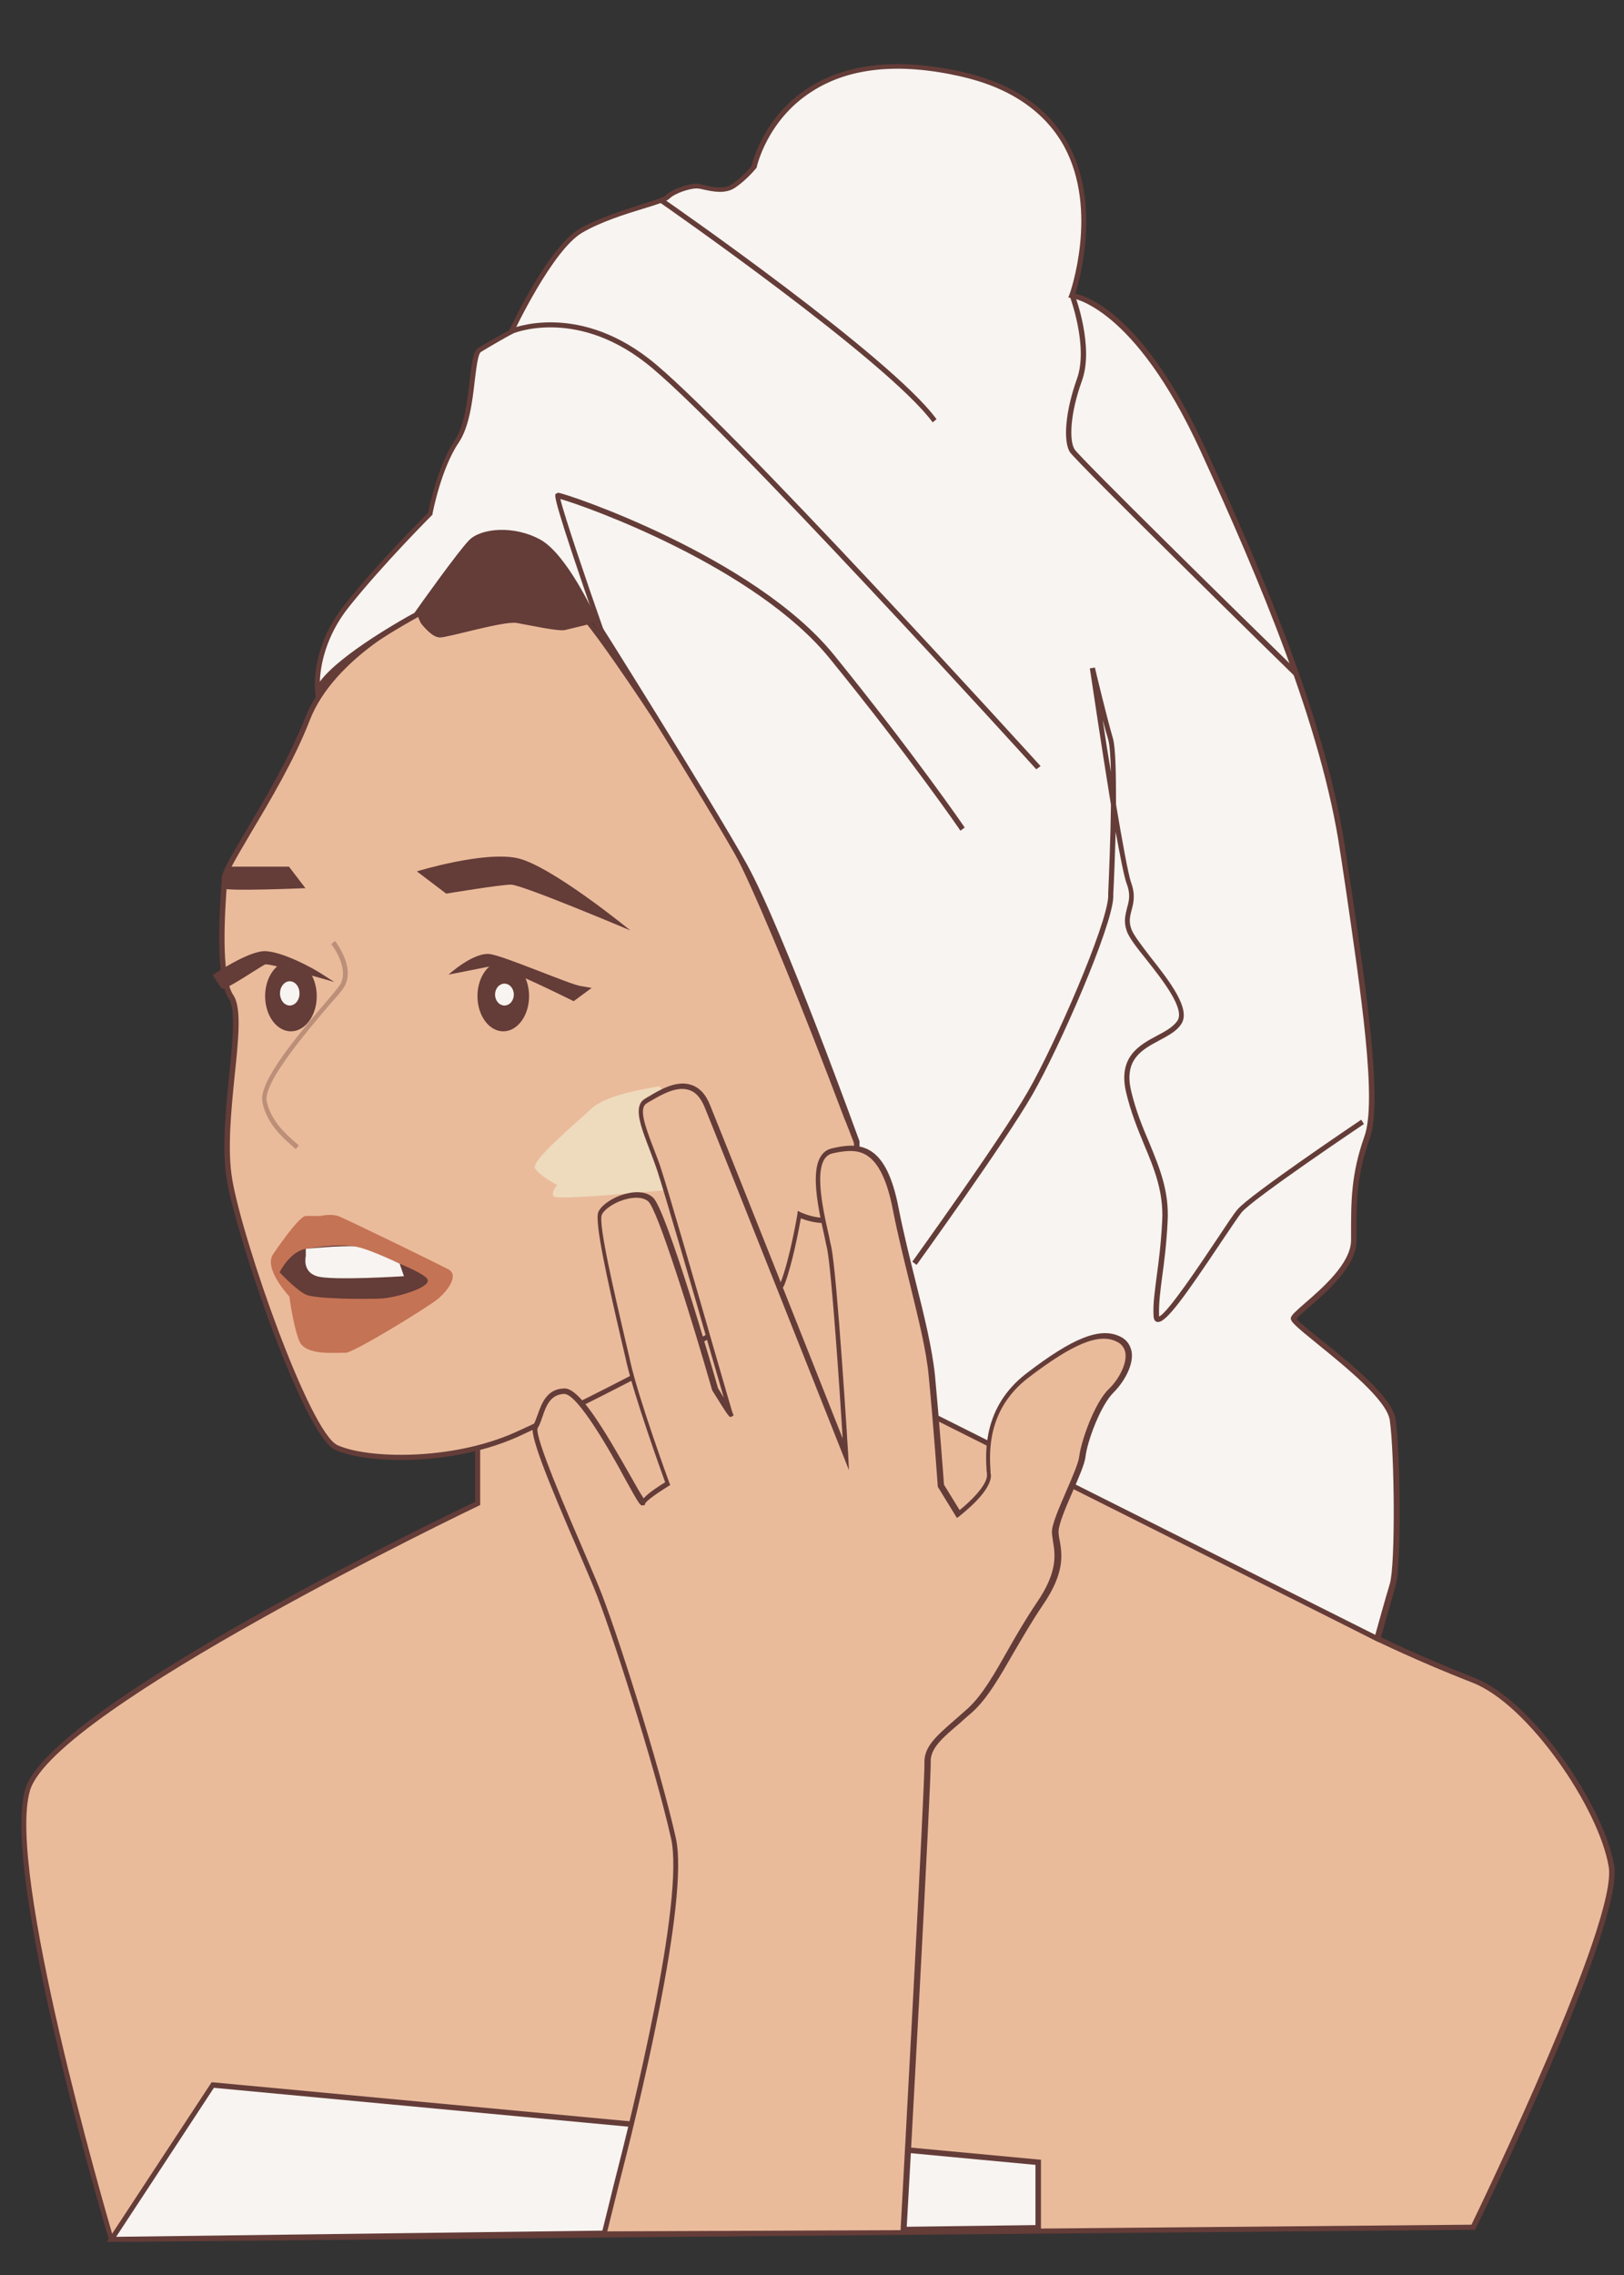 <svg xmlns="http://www.w3.org/2000/svg" xmlns:xlink="http://www.w3.org/1999/xlink" width="250" zoomAndPan="magnify" viewBox="0 0 187.5 262.5" height="350" preserveAspectRatio="xMidYMid meet" version="1.0"><rect x="0" y="0" width="187.5" height="262.5" fill="#333333" stroke="none"/><defs><clipPath id="cc7b15fd00"><path d="M 2 131 L 187 131 L 187 258.797 L 2 258.797 Z M 2 131 " clip-rule="nonzero"/></clipPath><clipPath id="2c00047971"><path d="M 2 130 L 187 130 L 187 258.797 L 2 258.797 Z M 2 130 " clip-rule="nonzero"/></clipPath><clipPath id="fe6a515fbe"><path d="M 12 240 L 120 240 L 120 258.797 L 12 258.797 Z M 12 240 " clip-rule="nonzero"/></clipPath><clipPath id="e8213be371"><path d="M 12 240 L 121 240 L 121 258.797 L 12 258.797 Z M 12 240 " clip-rule="nonzero"/></clipPath><clipPath id="7c35d1aa28"><path d="M 61 125 L 131 125 L 131 258.797 L 61 258.797 Z M 61 125 " clip-rule="nonzero"/></clipPath></defs><g clip-path="url(#cc7b15fd00)"><path fill="#eabb9b" d="M 170.117 257.012 C 170.117 257.012 187.184 222.082 186.055 215.402 C 184.926 208.723 176.801 196.492 170.117 193.918 C 163.438 191.301 159.012 189.09 159.012 189.09 L 102.621 160.16 L 97.07 131.23 L 84.473 135.699 L 55.172 165.305 L 55.172 173.473 C 55.172 173.473 6.23 196.852 3.25 206.465 C 0.27 216.078 12.914 258.367 12.914 258.367 Z M 170.117 257.012 " fill-opacity="1" fill-rule="nonzero"/></g><g clip-path="url(#2c00047971)"><path fill="#643c38" d="M 12.641 258.684 L 12.598 258.457 C 12.055 256.742 0 215.988 2.934 206.375 C 5.871 196.898 51.199 175.008 54.855 173.293 L 54.855 165.215 L 84.293 135.43 L 97.293 130.824 L 102.891 159.934 L 159.148 188.773 C 159.191 188.773 163.66 191.031 170.254 193.602 C 176.891 196.176 185.242 208.406 186.371 215.312 C 187.5 221.992 171.109 255.703 170.391 257.102 L 170.297 257.285 L 170.117 257.285 Z M 55.441 165.441 L 55.441 173.656 L 55.262 173.746 C 54.766 173.969 6.367 197.168 3.477 206.555 C 0.676 215.672 12.102 254.801 13.047 258.094 L 169.891 256.695 C 171.156 254.078 186.777 221.676 185.738 215.402 C 184.609 208.633 176.438 196.625 169.984 194.145 C 163.391 191.57 158.875 189.316 158.832 189.316 L 102.352 160.34 L 96.844 131.594 L 84.609 135.926 Z M 55.441 165.441 " fill-opacity="1" fill-rule="nonzero"/></g><path fill="#eabb9b" d="M 48.941 70.527 C 48.941 70.527 38.555 75.176 35.488 83.031 C 32.418 90.93 26.051 99.641 25.914 101.309 C 25.824 102.98 24.875 112.41 26.637 115.027 C 28.398 117.645 25.238 129.199 26.457 136.148 C 27.676 143.102 35.352 165.441 38.781 167.02 C 42.215 168.602 51.965 168.961 59.551 165.531 C 67.137 162.102 89.211 151 90.34 148.109 C 91.469 145.223 92.281 140.121 92.281 140.121 C 92.281 140.121 95.715 141.883 98.648 139.715 C 101.582 137.551 99.055 132.449 97.746 129.02 C 96.438 125.59 89.934 108.441 85.871 99.91 C 81.809 91.379 68.266 71.34 67.316 71.16 C 66.457 70.98 48.941 70.527 48.941 70.527 Z M 48.941 70.527 " fill-opacity="1" fill-rule="nonzero"/><path fill="#643c38" d="M 46.32 168.465 C 43.07 168.465 40.316 168.012 38.691 167.293 C 35.078 165.621 27.359 142.922 26.188 136.195 C 25.598 132.719 26.051 128.117 26.457 124.102 C 26.863 120.129 27.223 116.43 26.41 115.211 C 24.785 112.816 25.375 105.055 25.555 102.121 C 25.598 101.762 25.598 101.488 25.598 101.309 C 25.645 100.543 26.594 98.918 28.441 95.805 C 30.52 92.281 33.41 87.453 35.172 82.941 C 38.242 75.043 48.355 70.438 48.762 70.258 L 48.805 70.215 L 48.852 70.215 C 49.574 70.215 66.414 70.664 67.359 70.891 C 68.578 71.117 82.395 92.059 86.098 99.773 C 88.715 105.281 92.961 115.617 97.973 128.883 C 98.105 129.289 98.289 129.695 98.469 130.148 C 99.824 133.621 101.539 137.91 98.785 139.988 C 96.301 141.836 93.457 140.98 92.465 140.574 C 92.238 141.793 91.516 145.762 90.566 148.246 C 89.395 151.316 66.414 162.777 59.641 165.848 C 55.441 167.695 50.52 168.465 46.32 168.465 Z M 48.984 70.801 C 48.129 71.207 38.602 75.766 35.758 83.121 C 33.996 87.68 31.105 92.508 28.984 96.074 C 27.539 98.555 26.23 100.676 26.23 101.309 C 26.23 101.488 26.188 101.762 26.188 102.121 C 26.004 104.738 25.418 112.637 26.953 114.848 C 27.902 116.246 27.539 119.902 27.09 124.145 C 26.684 128.16 26.23 132.719 26.816 136.105 C 28.082 143.418 35.758 165.262 38.961 166.75 C 42.438 168.328 52.145 168.555 59.504 165.262 C 68.129 161.379 89.121 150.594 90.117 148.02 C 91.199 145.223 92.059 140.168 92.059 140.121 L 92.102 139.715 L 92.465 139.895 C 92.508 139.895 95.805 141.566 98.512 139.488 C 100.906 137.684 99.281 133.621 98.016 130.375 C 97.836 129.969 97.699 129.516 97.52 129.156 C 92.508 115.887 88.266 105.551 85.645 100.09 C 81.445 91.336 68.266 72.062 67.27 71.523 C 66.594 71.297 53.906 70.934 48.984 70.801 Z M 48.984 70.801 " fill-opacity="1" fill-rule="nonzero"/><path fill="#643c38" d="M 48.578 71.883 C 48.578 71.883 49.797 73.555 50.793 73.555 C 51.785 73.555 58.195 71.613 59.688 71.883 C 61.176 72.152 64.516 72.875 65.238 72.695 C 65.961 72.516 68.762 71.84 68.762 71.84 C 68.762 71.84 64.383 63.805 62.168 62.496 C 59.957 61.188 55.758 61.367 54.27 62.496 C 52.777 63.625 48.445 69.715 48.039 69.898 C 47.723 70.121 48.578 71.883 48.578 71.883 Z M 48.578 71.883 " fill-opacity="1" fill-rule="nonzero"/><path fill="#f7f4f1" d="M 36.613 79.781 C 36.613 79.781 36.027 74.816 40.047 69.809 C 44.066 64.797 49.664 59.246 49.664 59.246 C 49.664 59.246 50.656 53.965 52.734 50.898 C 54.809 47.828 54.27 41.012 55.398 40.336 C 56.527 39.66 59.008 38.262 59.008 38.262 C 59.008 38.262 63.477 28.648 67.09 26.57 C 70.703 24.496 76.391 23.367 77.113 22.691 C 77.789 22.012 79.598 21.426 80.453 21.426 C 81.266 21.426 83.387 22.418 84.742 21.426 C 86.141 20.434 87.09 19.215 87.09 19.215 C 87.09 19.215 90.25 3.914 110.84 8.52 C 131.426 13.121 123.75 34.109 123.75 34.109 C 123.75 34.109 130.973 34.648 138.922 51.891 C 146.867 69.129 153.098 84.836 155.039 98.195 C 156.98 111.555 159.508 126.582 157.836 131.23 C 156.168 135.879 156.301 139.082 156.301 143.102 C 156.301 147.117 149.484 151.316 149.352 152.125 C 149.215 152.938 160.184 160.07 160.773 163.816 C 161.312 167.562 161.449 180.516 160.773 182.863 C 160.094 185.207 159.012 189.09 159.012 189.09 L 98.918 158.988 L 98.918 131.863 C 98.918 131.863 90.117 107.492 85.961 99.953 C 81.809 92.418 68.398 71.207 68.398 71.207 C 68.398 71.207 65.148 64.164 62.168 62.539 C 59.188 60.918 55.531 61.277 54.27 62.539 C 53.004 63.805 47.945 70.98 47.945 70.98 C 47.945 70.98 37.742 76.531 36.613 79.781 Z M 36.613 79.781 " fill-opacity="1" fill-rule="nonzero"/><path fill="#643c38" d="M 159.191 189.496 L 98.602 159.121 L 98.602 131.863 C 98.152 130.645 89.711 107.312 85.691 100.047 C 81.582 92.598 68.309 71.566 68.172 71.387 C 68.129 71.297 64.922 64.391 62.078 62.812 C 59.324 61.277 55.758 61.547 54.539 62.766 C 53.32 63.984 48.309 71.07 48.262 71.16 L 48.219 71.207 L 48.172 71.25 C 48.082 71.297 37.969 76.801 36.93 79.918 L 36.523 81.137 L 36.391 79.871 C 36.344 79.645 35.801 74.727 39.867 69.672 C 43.613 64.977 48.805 59.789 49.438 59.156 C 49.574 58.434 50.566 53.695 52.508 50.809 C 53.637 49.137 53.953 46.25 54.223 43.945 C 54.492 41.691 54.629 40.516 55.215 40.156 C 56.211 39.523 58.332 38.352 58.781 38.125 C 59.281 37.086 63.434 28.422 66.91 26.391 C 69.078 25.172 71.922 24.27 74.043 23.594 C 75.352 23.188 76.617 22.781 76.844 22.555 C 77.609 21.789 79.504 21.199 80.41 21.199 C 80.68 21.199 81.039 21.289 81.402 21.383 C 82.352 21.605 83.66 21.879 84.516 21.246 C 85.691 20.434 86.594 19.395 86.773 19.125 C 86.957 18.449 88.266 13.395 93.32 10.145 C 97.746 7.301 103.66 6.668 110.883 8.246 C 116.844 9.555 121.043 12.398 123.344 16.641 C 127.094 23.504 124.699 32.121 124.156 33.883 C 125.738 34.242 132.195 36.547 139.191 51.801 C 146.008 66.602 153.234 83.664 155.355 98.195 C 155.535 99.547 155.762 100.949 155.988 102.348 C 157.793 114.531 159.645 127.125 158.152 131.367 C 156.617 135.609 156.617 138.676 156.617 142.289 L 156.617 143.145 C 156.617 146.125 153.141 149.102 151.109 150.863 C 150.523 151.359 149.848 151.945 149.711 152.172 C 149.938 152.531 151.293 153.617 152.602 154.652 C 156.031 157.406 160.727 161.199 161.133 163.77 C 161.676 167.383 161.855 180.469 161.133 182.953 C 160.457 185.297 159.371 189.133 159.371 189.18 Z M 99.191 158.762 L 158.785 188.637 C 159.059 187.645 159.871 184.711 160.457 182.77 C 161.133 180.516 161 167.605 160.457 163.859 C 160.094 161.516 155.309 157.68 152.148 155.105 C 149.531 152.984 148.988 152.488 149.035 152.082 C 149.078 151.766 149.531 151.359 150.66 150.367 C 152.645 148.652 155.988 145.762 155.988 143.102 L 155.988 142.242 C 155.988 138.633 155.988 135.473 157.523 131.141 C 159.012 127.035 157.117 114.531 155.355 102.391 C 155.129 100.992 154.949 99.594 154.723 98.238 C 152.602 83.797 145.375 66.785 138.605 52.023 C 130.883 35.191 123.75 34.426 123.707 34.379 L 123.344 34.332 L 123.48 33.973 C 123.523 33.883 126.91 24.316 122.848 16.867 C 120.59 12.805 116.527 10.055 110.793 8.789 C 103.75 7.211 97.973 7.797 93.684 10.594 C 88.535 13.891 87.363 19.262 87.363 19.305 L 87.363 19.352 L 87.316 19.395 C 87.27 19.441 86.277 20.703 84.879 21.652 C 83.75 22.418 82.305 22.102 81.266 21.879 C 80.906 21.789 80.59 21.742 80.41 21.742 C 79.641 21.742 77.926 22.285 77.293 22.914 C 76.977 23.23 76.031 23.547 74.223 24.09 C 72.148 24.719 69.301 25.625 67.227 26.844 C 63.75 28.871 59.324 38.305 59.281 38.395 L 59.234 38.484 L 59.145 38.531 C 59.098 38.531 56.617 39.93 55.531 40.605 C 55.172 40.832 54.992 42.504 54.809 43.945 C 54.539 46.34 54.176 49.273 52.957 51.078 C 50.926 54.055 49.934 59.246 49.934 59.293 L 49.934 59.383 L 49.887 59.426 C 49.844 59.473 44.289 65.023 40.316 69.988 C 37.52 73.461 36.977 76.984 36.93 78.652 C 39.277 75.449 47 71.16 47.855 70.711 C 48.355 69.988 52.957 63.535 54.176 62.316 C 55.578 60.918 59.371 60.602 62.395 62.27 C 65.418 63.941 68.578 70.801 68.715 71.07 C 68.852 71.25 82.078 92.281 86.234 99.73 C 90.387 107.223 99.145 131.457 99.234 131.684 L 99.234 158.762 Z M 99.191 158.762 " fill-opacity="1" fill-rule="nonzero"/><path fill="#643c38" d="M 133.73 152.531 C 133.684 152.531 133.637 152.531 133.594 152.531 C 133.414 152.488 133.23 152.352 133.188 151.902 C 133.098 150.457 133.324 149.059 133.547 147.254 C 133.773 145.629 134.043 143.551 134.18 140.891 C 134.359 137.551 133.277 134.887 132.102 132.09 C 131.336 130.238 130.566 128.344 130.027 126.086 C 129.035 121.934 131.562 120.578 133.594 119.496 C 134.543 119 135.445 118.504 135.941 117.781 C 136.844 116.43 134.27 113.133 132.375 110.742 C 131.246 109.344 130.297 108.125 130.07 107.355 C 129.711 106.32 129.938 105.551 130.117 104.785 C 130.344 103.973 130.566 103.203 130.07 101.941 C 129.801 101.219 129.348 98.918 128.809 95.984 C 128.719 98.871 128.625 101.578 128.535 103.113 L 128.535 103.52 C 128.402 106.949 122.352 120.805 119.191 126.312 C 116.031 131.816 105.918 145.809 105.828 145.945 L 105.332 145.582 C 105.422 145.449 115.488 131.5 118.648 125.996 C 121.809 120.535 127.77 106.816 127.949 103.477 L 127.949 103.07 C 128.039 101.039 128.219 96.75 128.266 92.871 C 127.137 85.965 125.918 77.66 125.828 77.117 L 126.414 77.027 C 126.414 77.074 127.812 82.895 128.492 85.195 C 128.809 86.281 128.852 89.395 128.852 92.824 C 129.574 97.113 130.254 100.812 130.566 101.762 C 131.109 103.203 130.883 104.152 130.66 104.965 C 130.477 105.688 130.297 106.32 130.613 107.176 C 130.84 107.852 131.789 109.07 132.824 110.426 C 135.039 113.223 137.52 116.43 136.391 118.145 C 135.852 119 134.855 119.496 133.863 120.039 C 131.832 121.121 129.711 122.25 130.613 125.949 C 131.156 128.207 131.922 130.059 132.691 131.863 C 133.863 134.707 134.992 137.414 134.812 140.891 C 134.676 143.598 134.406 145.672 134.18 147.297 C 133.953 149.059 133.773 150.41 133.82 151.812 C 133.82 151.855 133.82 151.855 133.82 151.902 C 134.766 151.586 138.648 145.762 140.547 142.922 C 141.629 141.297 142.488 139.988 142.895 139.535 C 144.293 137.867 156.617 129.562 157.16 129.199 L 157.477 129.695 C 157.34 129.785 144.699 138.273 143.344 139.895 C 142.984 140.348 142.082 141.703 141.043 143.234 C 136.797 149.598 134.676 152.531 133.73 152.531 Z M 127.316 83.074 C 127.59 84.926 127.906 87.004 128.266 89.078 C 128.219 87.316 128.129 85.965 127.949 85.332 C 127.77 84.746 127.543 83.934 127.316 83.074 Z M 127.316 83.074 " fill-opacity="1" fill-rule="nonzero"/><path fill="#643c38" d="M 149.531 78.066 C 148.492 77.074 124.246 53.289 123.523 52.16 C 122.711 50.852 123.027 47.375 124.336 43.723 C 125.691 39.977 123.523 34.242 123.523 34.199 L 124.066 33.973 C 124.156 34.199 126.324 39.977 124.926 43.902 C 123.523 47.781 123.434 50.852 124.066 51.844 C 124.609 52.746 142.938 70.754 149.98 77.613 Z M 149.531 78.066 " fill-opacity="1" fill-rule="nonzero"/><path fill="#643c38" d="M 107.68 48.73 C 102.484 41.645 76.391 23.504 76.121 23.32 L 76.438 22.824 C 77.562 23.594 102.891 41.195 108.129 48.371 Z M 107.68 48.73 " fill-opacity="1" fill-rule="nonzero"/><path fill="#643c38" d="M 119.641 88.762 C 119.281 88.355 82.848 48.234 74.496 41.824 C 66.277 35.461 59.145 38.484 59.098 38.531 L 58.875 37.988 C 58.965 37.945 66.367 34.785 74.902 41.375 C 83.297 47.828 119.777 87.996 120.141 88.402 Z M 119.641 88.762 " fill-opacity="1" fill-rule="nonzero"/><path fill="#643c38" d="M 110.883 95.848 C 110.84 95.758 105.059 87.363 95.805 75.988 C 87.227 65.43 67.766 58.434 64.695 57.578 C 65.105 59.383 67.812 67.371 69.707 72.742 L 69.168 72.922 C 63.793 57.484 64.02 57.172 64.156 56.988 L 64.426 56.855 C 65.195 56.855 87.09 64.211 96.301 75.582 C 105.555 87.004 111.336 95.398 111.379 95.488 Z M 110.883 95.848 " fill-opacity="1" fill-rule="nonzero"/><path fill="#643c38" d="M 48.129 100.543 C 48.129 100.543 55.758 98.195 59.688 99.008 C 63.57 99.82 72.777 107.355 72.777 107.355 C 72.777 107.355 60.273 102.074 59.008 102.074 C 57.746 102.074 51.516 103.113 51.516 103.113 Z M 48.129 100.543 " fill-opacity="1" fill-rule="nonzero"/><path fill="#643c38" d="M 33.363 100 L 26.41 100 C 26.41 100 25.871 102.074 25.824 102.48 C 25.781 102.887 35.262 102.48 35.262 102.48 Z M 33.363 100 " fill-opacity="1" fill-rule="nonzero"/><path fill="#643c38" d="M 34.133 132.586 C 33.996 132.449 33.816 132.312 33.637 132.133 C 32.551 131.188 30.789 129.605 30.293 127.168 C 29.844 124.914 33.953 119.902 37.836 115.391 C 38.375 114.758 38.828 114.215 39.098 113.855 C 40.59 111.961 38.285 108.98 38.242 108.938 L 38.691 108.574 C 38.781 108.711 41.309 111.961 39.504 114.215 C 39.234 114.578 38.781 115.117 38.195 115.75 C 35.668 118.73 30.383 124.867 30.789 127.035 C 31.242 129.246 32.914 130.781 33.953 131.684 C 34.176 131.863 34.359 132.043 34.492 132.18 Z M 34.133 132.586 " fill-opacity="0.35" fill-rule="nonzero"/><path fill="#643c38" d="M 24.562 112.5 C 24.562 112.5 28.668 109.703 30.609 109.75 C 32.551 109.793 36.074 111.645 37.336 112.5 C 38.602 113.312 38.602 113.312 38.602 113.312 C 38.602 113.312 31.105 111.102 30.609 111.281 C 30.16 111.465 25.914 114.352 25.645 114.082 C 25.328 113.809 24.562 112.5 24.562 112.5 Z M 24.562 112.5 " fill-opacity="1" fill-rule="nonzero"/><path fill="#643c38" d="M 51.785 112.457 C 51.785 112.457 54.809 109.703 56.707 110.109 C 58.602 110.469 65.691 113.539 67 113.766 C 68.309 113.992 68.309 113.992 68.309 113.992 L 66.23 115.523 C 66.23 115.523 57.652 111.238 56.797 111.465 C 55.848 111.645 51.785 112.457 51.785 112.457 Z M 51.785 112.457 " fill-opacity="1" fill-rule="nonzero"/><path fill="#643c38" d="M 36.57 114.938 C 36.57 115.477 36.496 115.996 36.344 116.492 C 36.191 116.992 35.977 117.43 35.695 117.812 C 35.418 118.191 35.094 118.484 34.73 118.691 C 34.367 118.898 33.984 119 33.59 119 C 33.195 119 32.816 118.898 32.449 118.691 C 32.086 118.484 31.762 118.191 31.484 117.812 C 31.203 117.43 30.988 116.992 30.836 116.492 C 30.688 115.996 30.609 115.477 30.609 114.938 C 30.609 114.398 30.688 113.883 30.836 113.383 C 30.988 112.887 31.203 112.445 31.484 112.066 C 31.762 111.684 32.086 111.391 32.449 111.188 C 32.816 110.98 33.195 110.875 33.59 110.875 C 33.984 110.875 34.367 110.98 34.73 111.188 C 35.094 111.391 35.418 111.684 35.695 112.066 C 35.977 112.445 36.191 112.887 36.344 113.383 C 36.496 113.883 36.57 114.398 36.57 114.938 Z M 36.57 114.938 " fill-opacity="1" fill-rule="nonzero"/><path fill="#643c38" d="M 61.086 114.938 C 61.086 115.477 61.008 115.996 60.859 116.492 C 60.707 116.992 60.492 117.43 60.211 117.812 C 59.934 118.191 59.609 118.484 59.246 118.691 C 58.879 118.898 58.5 119 58.105 119 C 57.711 119 57.332 118.898 56.965 118.691 C 56.602 118.484 56.277 118.191 56 117.812 C 55.719 117.43 55.504 116.992 55.352 116.492 C 55.203 115.996 55.125 115.477 55.125 114.938 C 55.125 114.398 55.203 113.883 55.352 113.383 C 55.504 112.887 55.719 112.445 56 112.066 C 56.277 111.684 56.602 111.391 56.965 111.188 C 57.332 110.98 57.711 110.875 58.105 110.875 C 58.5 110.875 58.879 110.98 59.246 111.188 C 59.609 111.391 59.934 111.684 60.211 112.066 C 60.492 112.445 60.707 112.887 60.859 113.383 C 61.008 113.883 61.086 114.398 61.086 114.938 Z M 61.086 114.938 " fill-opacity="1" fill-rule="nonzero"/><path fill="#f7f4f1" d="M 34.582 114.621 C 34.582 114.809 34.555 114.988 34.496 115.156 C 34.441 115.328 34.359 115.48 34.254 115.613 C 34.148 115.742 34.023 115.844 33.887 115.914 C 33.75 115.984 33.605 116.023 33.453 116.023 C 33.305 116.023 33.16 115.984 33.023 115.914 C 32.883 115.844 32.762 115.742 32.656 115.613 C 32.551 115.48 32.469 115.328 32.41 115.156 C 32.355 114.988 32.324 114.809 32.324 114.621 C 32.324 114.438 32.355 114.258 32.41 114.086 C 32.469 113.914 32.551 113.766 32.656 113.633 C 32.762 113.504 32.883 113.402 33.023 113.328 C 33.16 113.258 33.305 113.223 33.453 113.223 C 33.605 113.223 33.75 113.258 33.887 113.328 C 34.023 113.402 34.148 113.504 34.254 113.633 C 34.359 113.766 34.441 113.914 34.496 114.086 C 34.555 114.258 34.582 114.438 34.582 114.621 Z M 34.582 114.621 " fill-opacity="1" fill-rule="nonzero"/><path fill="#f7f4f1" d="M 59.324 114.758 C 59.324 114.926 59.297 115.086 59.242 115.242 C 59.188 115.395 59.109 115.531 59.008 115.652 C 58.906 115.77 58.789 115.863 58.656 115.926 C 58.523 115.988 58.383 116.023 58.242 116.023 C 58.098 116.023 57.961 115.988 57.828 115.926 C 57.695 115.863 57.578 115.77 57.477 115.652 C 57.375 115.531 57.297 115.395 57.238 115.242 C 57.184 115.086 57.156 114.926 57.156 114.758 C 57.156 114.59 57.184 114.43 57.238 114.273 C 57.297 114.121 57.375 113.984 57.477 113.863 C 57.578 113.746 57.695 113.656 57.828 113.59 C 57.961 113.527 58.098 113.496 58.242 113.496 C 58.383 113.496 58.523 113.527 58.656 113.59 C 58.789 113.656 58.906 113.746 59.008 113.863 C 59.109 113.984 59.188 114.121 59.242 114.273 C 59.297 114.43 59.324 114.59 59.324 114.758 Z M 59.324 114.758 " fill-opacity="1" fill-rule="nonzero"/><path fill="#c57355" d="M 31.559 144.68 C 31.559 144.68 34.492 140.301 35.305 140.301 C 36.117 140.301 36.977 140.301 36.977 140.301 C 36.977 140.301 38.195 140.031 39.008 140.301 C 39.82 140.574 50.43 145.762 51.738 146.441 C 53.051 147.117 51.695 148.922 50.566 149.871 C 49.438 150.816 40.68 156.188 39.867 156.098 C 39.055 156.008 35.262 156.551 34.539 154.699 C 33.816 152.848 33.41 149.598 33.41 149.598 C 33.41 149.598 30.34 146.352 31.559 144.68 Z M 31.559 144.68 " fill-opacity="1" fill-rule="nonzero"/><path fill="#643c38" d="M 32.281 146.801 C 32.281 146.801 33.453 144.41 35.305 144.094 C 37.156 143.824 40.047 143.371 41.809 144.094 C 43.566 144.816 49.211 146.801 49.391 147.703 C 49.574 148.652 45.598 149.734 44.109 149.824 C 42.621 149.914 36.434 149.914 35.305 149.375 C 34.176 148.832 32.281 146.801 32.281 146.801 Z M 32.281 146.801 " fill-opacity="1" fill-rule="nonzero"/><path fill="#f7f4f1" d="M 35.305 144.949 C 35.305 144.949 34.855 146.711 36.57 147.254 C 38.285 147.793 46.637 147.254 46.637 147.254 L 46.141 145.809 C 46.141 145.809 42.395 144.004 40.949 143.824 C 39.504 143.688 35.305 144.094 35.305 144.094 Z M 35.305 144.949 " fill-opacity="1" fill-rule="nonzero"/><path fill="#eedbbd" d="M 76.121 125.32 C 75.488 125.543 70.297 126.086 68.266 127.938 C 66.277 129.785 61.312 133.938 61.762 134.797 C 62.215 135.609 64.336 136.738 64.336 136.738 C 64.336 136.738 63.57 137.551 63.93 138.047 C 64.289 138.543 76.844 137.324 76.844 137.324 C 76.844 137.324 73.953 128.793 73.953 128.344 C 73.953 127.891 76.527 125.859 76.527 125.859 Z M 76.121 125.32 " fill-opacity="1" fill-rule="nonzero"/><g clip-path="url(#fe6a515fbe)"><path fill="#f7f4f1" d="M 12.867 258.367 L 24.562 240.586 L 119.867 249.477 L 119.867 257.012 Z M 12.867 258.367 " fill-opacity="1" fill-rule="nonzero"/></g><g clip-path="url(#e8213be371)"><path fill="#643c38" d="M 12.324 258.684 L 24.426 240.27 L 24.605 240.27 L 120.184 249.203 L 120.184 257.285 Z M 24.695 240.902 L 13.41 258.094 L 119.551 256.742 L 119.551 249.793 Z M 24.695 240.902 " fill-opacity="1" fill-rule="nonzero"/></g><path fill="#eabb9b" d="M 69.801 257.688 C 69.801 257.688 71.199 252.094 71.242 251.867 C 72.238 248.031 79.551 219.734 77.789 212.016 C 75.938 203.848 70.746 187.555 68.895 183.086 C 67.043 178.617 61.086 165.668 61.852 164.539 C 62.574 163.41 62.664 160.566 65.148 160.477 C 67.633 160.387 74.133 173.969 74.312 173.34 C 74.539 172.707 77.113 171.172 77.113 171.172 C 77.113 171.172 73.547 161.426 72.598 157.137 C 71.605 152.848 68.762 141.297 69.348 139.988 C 69.891 138.676 73.637 137.008 75.172 138.406 C 76.707 139.805 82.621 160.297 82.621 160.297 C 82.621 160.297 84.562 163.5 84.426 163.141 C 84.293 162.777 77.383 138.723 76.211 135.113 C 75.035 131.5 73.004 127.891 74.629 126.988 C 76.211 126.086 80.004 123.379 81.719 127.621 C 83.48 131.863 97.699 167.789 97.699 167.789 C 97.699 167.789 96.438 147.297 95.758 143.957 C 95.082 140.617 93.051 133.441 96.121 132.766 C 99.191 132.09 101.945 132.09 103.434 139.445 C 104.926 146.801 107.137 153.617 107.586 158.762 C 108.086 163.906 108.625 171.398 108.625 171.398 L 110.656 174.648 C 110.656 174.648 114.27 171.941 114.227 170.133 C 114.133 168.328 113.41 162.777 118.605 158.715 C 123.84 154.699 127 153.301 129.258 154.473 C 131.473 155.648 129.938 158.852 128.355 160.387 C 126.777 161.922 125.242 166.207 125.016 167.969 C 124.789 169.727 121.898 175.055 121.898 176.68 C 121.898 178.258 123.301 180.379 120.094 185.027 C 116.887 189.676 114.855 194.777 112.012 197.348 C 109.168 199.922 107.09 201.23 107.137 203.305 C 107.227 205.383 104.336 257.555 104.336 257.555 Z M 69.801 257.688 " fill-opacity="1" fill-rule="nonzero"/><g clip-path="url(#7c35d1aa28)"><path fill="#643c38" d="M 69.395 258.004 L 69.484 257.645 C 69.484 257.645 70.883 252.047 70.926 251.824 C 72.867 244.332 79.098 219.238 77.473 212.105 C 75.621 203.848 70.43 187.645 68.578 183.223 C 68.219 182.32 67.676 181.102 67.09 179.703 C 62.98 170.227 60.996 165.262 61.582 164.402 C 61.762 164.133 61.898 163.68 62.078 163.23 C 62.531 161.965 63.117 160.25 65.148 160.207 C 65.148 160.207 65.148 160.207 65.195 160.207 C 66.953 160.207 69.801 165.035 72.824 170.359 C 73.41 171.398 73.996 172.438 74.312 172.887 C 74.855 172.254 76.121 171.441 76.797 171.035 C 76.254 169.547 73.23 161.109 72.328 157.18 C 72.191 156.504 71.965 155.648 71.742 154.652 C 70.07 147.477 68.625 140.934 69.078 139.852 C 69.438 138.992 70.973 138 72.508 137.684 C 73.727 137.414 74.766 137.594 75.398 138.18 C 76.934 139.582 82.262 157.902 82.891 160.16 C 83.074 160.477 83.344 160.883 83.57 161.289 C 83.254 160.16 82.758 158.492 82.078 156.145 C 79.957 148.742 76.707 137.594 75.938 135.246 C 75.668 134.391 75.309 133.488 74.992 132.629 C 73.953 129.922 73.051 127.574 74.496 126.762 C 74.629 126.672 74.766 126.582 74.945 126.492 C 76.211 125.727 78.152 124.598 79.82 125.184 C 80.77 125.5 81.492 126.266 81.988 127.531 C 83.48 131.188 94.449 158.762 97.293 165.98 C 96.977 160.883 96.031 146.711 95.488 144.047 C 95.398 143.688 95.309 143.234 95.219 142.785 C 94.359 138.949 93.051 133.172 96.074 132.496 C 97.477 132.18 99.102 131.906 100.543 132.812 C 102.035 133.758 103.074 135.879 103.75 139.398 C 104.336 142.379 105.059 145.223 105.738 147.977 C 106.73 151.902 107.633 155.648 107.949 158.715 C 108.402 163.547 108.941 170.539 108.988 171.309 L 110.793 174.242 C 111.875 173.383 114 171.398 113.953 170.18 C 113.953 170.043 113.953 169.91 113.91 169.727 C 113.773 167.516 113.504 162.371 118.422 158.535 C 123.93 154.293 127.094 153.074 129.395 154.25 C 130.117 154.609 130.523 155.242 130.66 156.008 C 130.883 157.543 129.754 159.484 128.582 160.656 C 127.047 162.145 125.512 166.387 125.332 168.059 C 125.242 168.914 124.52 170.539 123.797 172.211 C 123.027 173.969 122.215 175.91 122.215 176.723 C 122.215 177.039 122.262 177.355 122.352 177.762 C 122.621 179.34 122.984 181.461 120.363 185.254 C 119.145 187.059 118.105 188.863 117.07 190.625 C 115.488 193.379 114 195.996 112.238 197.574 C 111.695 198.027 111.199 198.477 110.75 198.883 C 108.715 200.598 107.406 201.773 107.453 203.305 C 107.543 205.383 104.789 255.434 104.652 257.555 L 104.652 257.824 Z M 65.148 160.836 C 63.523 160.883 63.027 162.281 62.621 163.5 C 62.441 163.996 62.305 164.449 62.078 164.766 C 61.629 165.668 65.691 175.008 67.633 179.523 C 68.219 180.922 68.762 182.141 69.121 183.043 C 70.973 187.465 76.164 203.758 78.016 212.016 C 79.688 219.281 73.41 244.465 71.469 252.004 C 71.426 252.184 70.43 256.199 70.113 257.465 L 103.977 257.328 C 104.203 253.223 106.82 205.383 106.73 203.395 C 106.684 201.547 108.086 200.328 110.207 198.477 C 110.656 198.07 111.156 197.664 111.695 197.168 C 113.41 195.633 114.855 193.062 116.391 190.352 C 117.387 188.594 118.469 186.742 119.688 184.938 C 122.172 181.328 121.809 179.34 121.582 177.898 C 121.539 177.492 121.449 177.129 121.449 176.77 C 121.449 175.867 122.262 174.016 123.117 172.031 C 123.797 170.449 124.52 168.824 124.609 168.012 C 124.836 166.254 126.371 161.832 128.039 160.25 C 129.078 159.258 130.117 157.453 129.938 156.145 C 129.848 155.559 129.531 155.105 128.988 154.836 C 126.957 153.75 123.887 155.016 118.648 159.031 C 113.953 162.688 114.227 167.605 114.359 169.727 C 114.359 169.91 114.359 170.043 114.406 170.18 C 114.496 172.074 111.109 174.648 110.75 174.965 L 110.477 175.145 L 108.266 171.535 L 108.266 171.441 C 108.266 171.352 107.723 163.859 107.227 158.805 C 106.957 155.781 106.008 152.082 105.059 148.156 C 104.383 145.402 103.66 142.516 103.074 139.535 C 102.441 136.242 101.449 134.211 100.137 133.352 C 99.055 132.629 97.746 132.719 96.121 133.082 C 93.684 133.621 94.945 139.266 95.715 142.648 C 95.805 143.102 95.895 143.551 95.984 143.914 C 96.66 147.254 97.883 166.977 97.926 167.789 L 98.016 169.637 L 97.34 167.922 C 97.203 167.562 83.074 131.953 81.355 127.754 C 80.906 126.672 80.32 125.996 79.551 125.77 C 78.105 125.273 76.301 126.355 75.125 127.035 C 74.945 127.125 74.809 127.215 74.676 127.305 C 73.684 127.848 74.539 130.102 75.441 132.449 C 75.758 133.309 76.121 134.164 76.391 135.066 C 77.156 137.414 80.41 148.605 82.531 156.008 C 83.613 159.707 84.516 162.914 84.609 163.094 L 84.699 163.32 L 84.473 163.453 C 84.203 163.59 84.203 163.59 82.262 160.477 L 82.215 160.387 C 79.867 152.172 75.938 139.625 74.855 138.633 C 74.18 138.047 73.094 138.18 72.508 138.316 C 71.02 138.633 69.754 139.535 69.484 140.168 C 69.031 141.203 71.109 149.914 72.191 154.609 C 72.418 155.602 72.645 156.461 72.777 157.137 C 73.727 161.379 77.25 171.035 77.293 171.129 L 77.383 171.352 L 77.156 171.488 C 75.984 172.211 74.629 173.156 74.496 173.473 L 74.449 173.656 L 74.223 173.699 C 73.906 173.746 73.816 173.609 72.191 170.676 C 70.477 167.473 66.684 160.836 65.148 160.836 Z M 65.148 160.836 " fill-opacity="1" fill-rule="nonzero"/></g></svg>